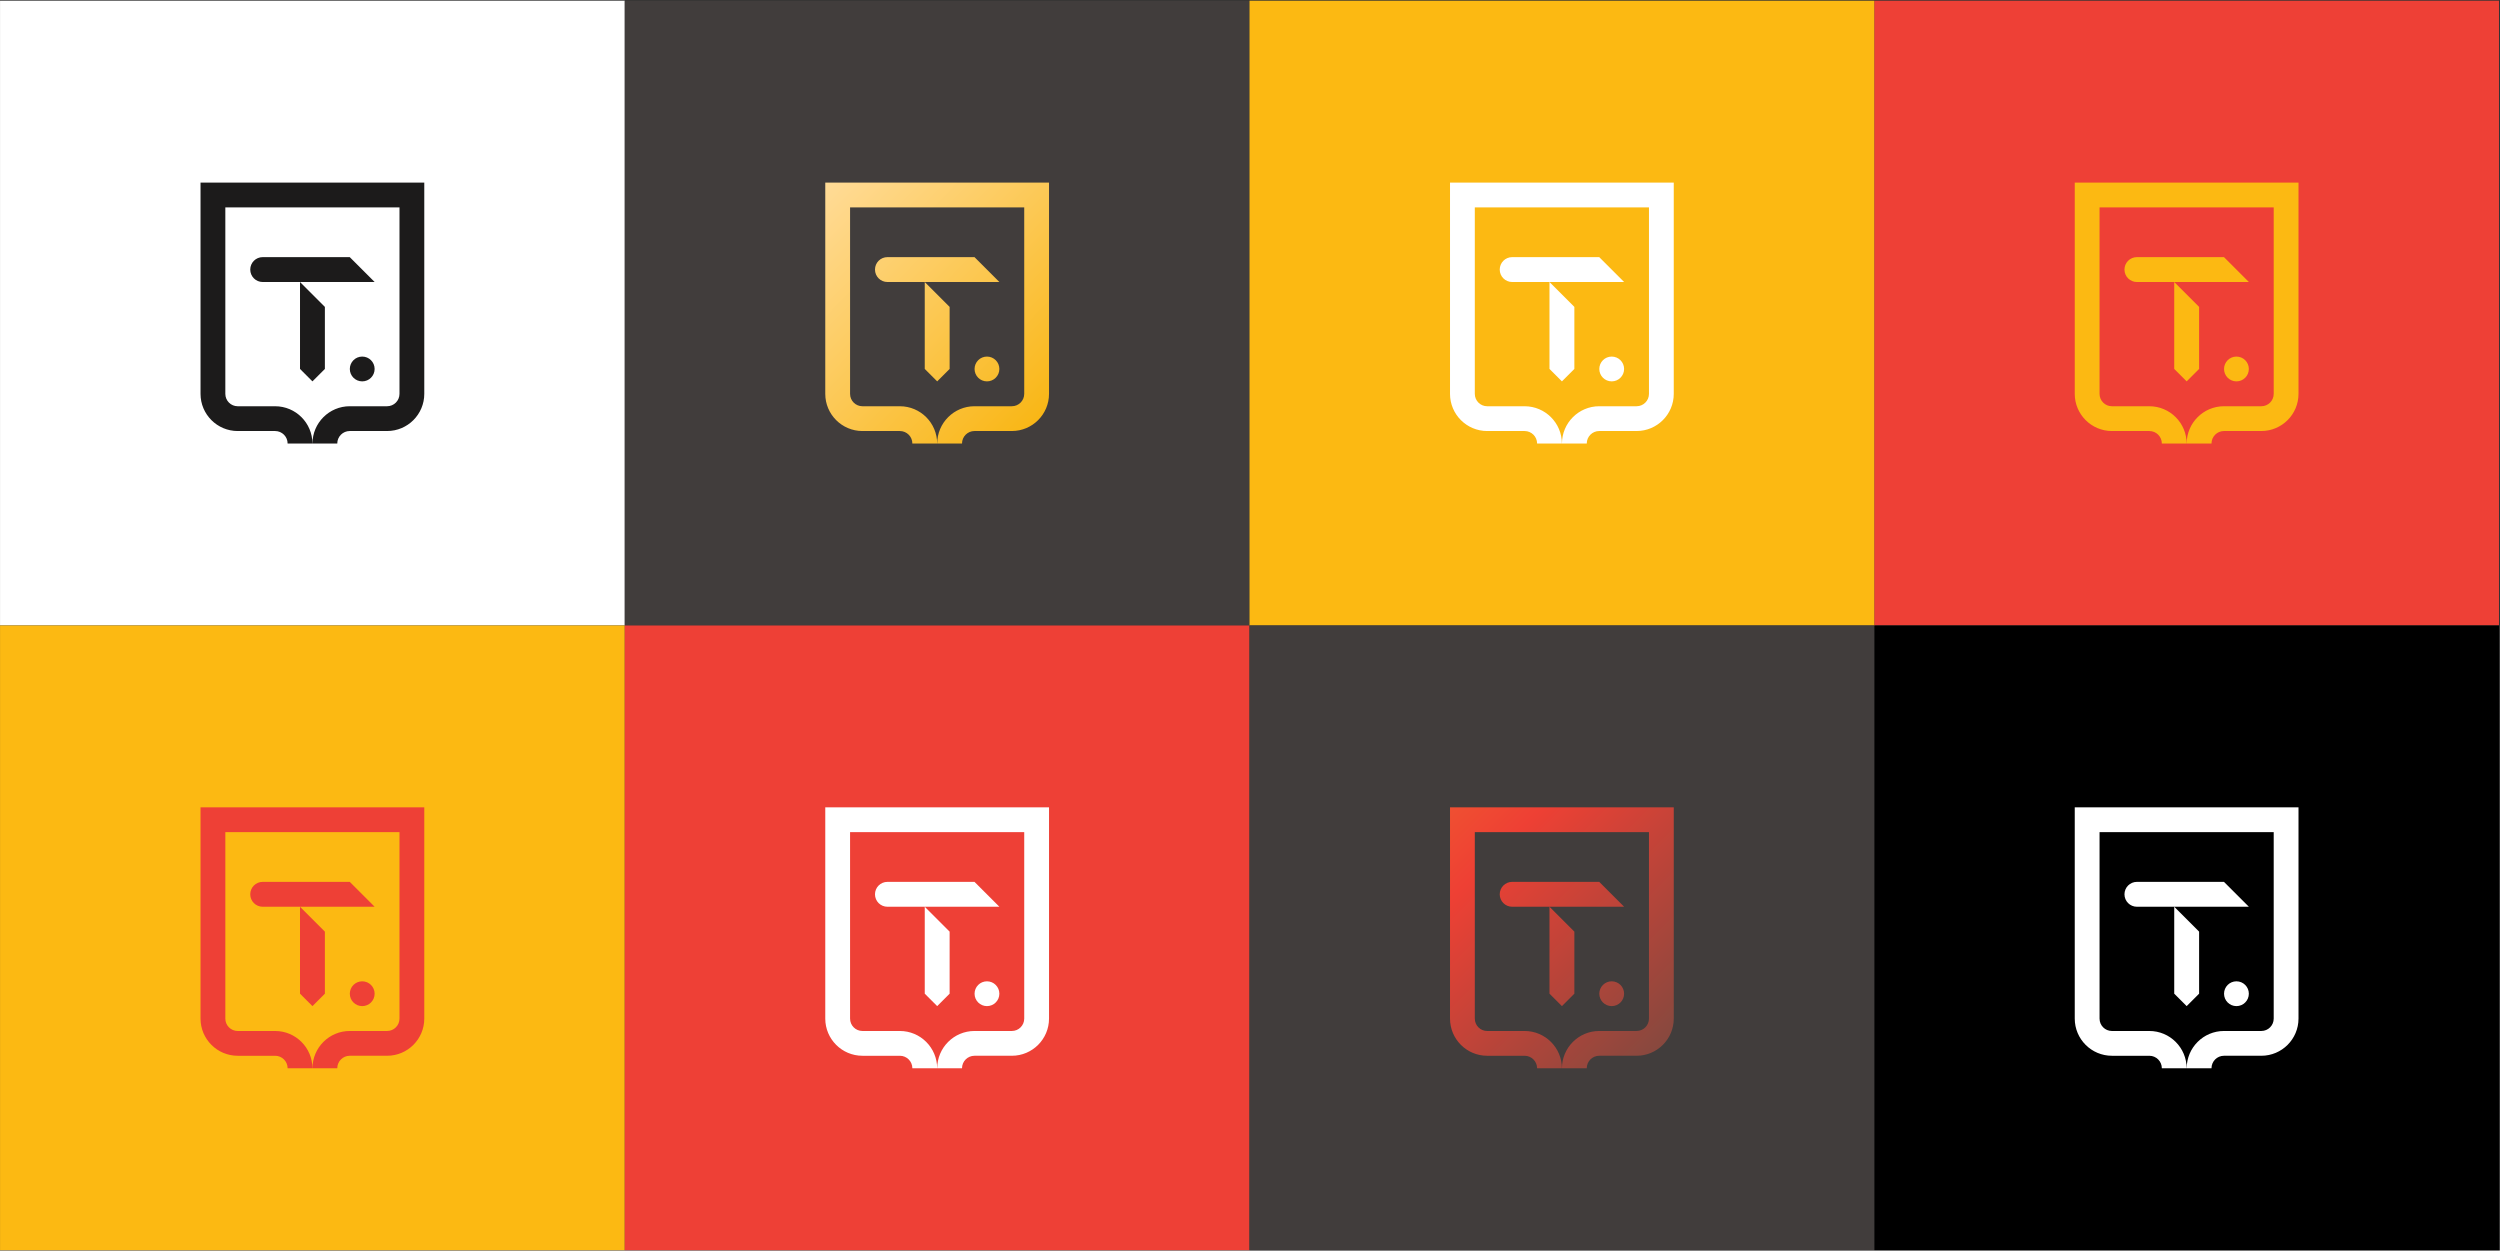 <?xml version="1.0" encoding="UTF-8"?> <svg xmlns="http://www.w3.org/2000/svg" width="2401" height="1201" viewBox="0 0 2401 1201" fill="none"><rect x="0" y="0" width="2401" height="1201" fill="#333333" stroke="none"/><rect x="0.034" y="0.668" width="600" height="600" fill="white"></rect><path fill-rule="evenodd" clip-rule="evenodd" d="M264.239 413.963C270.849 413.963 276.229 419.343 276.229 425.953H300.039C300.039 406.223 283.989 390.163 264.249 390.163H228.289C221.739 390.163 216.409 384.833 216.409 378.283V199.193H383.669V378.273C383.669 384.823 378.339 390.153 371.789 390.153H335.899C316.169 390.153 300.109 406.203 300.109 425.943H323.919C323.919 419.333 329.299 413.953 335.909 413.953H371.799C391.469 413.953 407.479 397.953 407.479 378.273V175.383H192.589V378.283C192.589 397.953 208.599 413.963 228.279 413.963H264.239ZM252.289 270.843H359.799V270.833L335.899 246.943H252.289C245.689 246.943 240.339 252.293 240.339 258.893C240.339 265.493 245.689 270.843 252.289 270.843ZM312.019 354.334V294.744L288.129 270.854V354.324L300.079 366.274L312.019 354.334ZM347.879 366.273C354.457 366.273 359.789 360.941 359.789 354.363C359.789 347.785 354.457 342.453 347.879 342.453C341.302 342.453 335.969 347.785 335.969 354.363C335.969 360.941 341.302 366.273 347.879 366.273Z" fill="#1C1B1B"></path><rect x="0.034" y="600.668" width="600" height="600" fill="#FCB912"></rect><path fill-rule="evenodd" clip-rule="evenodd" d="M264.239 1013.96C270.849 1013.96 276.229 1019.34 276.229 1025.95H300.039C300.039 1006.22 283.989 990.163 264.249 990.163H228.289C221.739 990.163 216.409 984.833 216.409 978.283V799.193H383.669V978.273C383.669 984.823 378.339 990.153 371.789 990.153H335.899C316.169 990.153 300.109 1006.2 300.109 1025.94H323.919C323.919 1019.33 329.299 1013.95 335.909 1013.95H371.799C391.469 1013.95 407.479 997.953 407.479 978.273V775.383H192.589V978.283C192.589 997.953 208.599 1013.96 228.279 1013.96H264.239ZM252.289 870.843H359.799V870.833L335.899 846.943H252.289C245.689 846.943 240.339 852.293 240.339 858.893C240.339 865.493 245.689 870.843 252.289 870.843ZM312.019 954.334V894.744L288.129 870.854V954.324L300.079 966.274L312.019 954.334ZM347.879 966.273C354.457 966.273 359.789 960.941 359.789 954.363C359.789 947.785 354.457 942.453 347.879 942.453C341.302 942.453 335.969 947.785 335.969 954.363C335.969 960.941 341.302 966.273 347.879 966.273Z" fill="#EE4036"></path><rect x="600.034" y="0.668" width="600" height="600" fill="#413D3C"></rect><path fill-rule="evenodd" clip-rule="evenodd" d="M864.239 413.963C870.849 413.963 876.229 419.343 876.229 425.953H900.039C900.039 406.223 883.989 390.163 864.249 390.163H828.289C821.739 390.163 816.409 384.833 816.409 378.283V199.193H983.669V378.273C983.669 384.823 978.339 390.153 971.789 390.153H935.899C916.169 390.153 900.109 406.203 900.109 425.943H923.919C923.919 419.333 929.299 413.953 935.909 413.953H971.799C991.469 413.953 1007.48 397.953 1007.48 378.273V175.383H792.589V378.283C792.589 397.953 808.599 413.963 828.279 413.963H864.239ZM852.289 270.843H959.799V270.833L935.899 246.943H852.289C845.689 246.943 840.339 252.293 840.339 258.893C840.339 265.493 845.689 270.843 852.289 270.843ZM912.019 354.334V294.744L888.129 270.854V354.324L900.079 366.274L912.019 354.334ZM947.879 366.273C954.457 366.273 959.789 360.941 959.789 354.363C959.789 347.785 954.457 342.453 947.879 342.453C941.302 342.453 935.969 347.785 935.969 354.363C935.969 360.941 941.302 366.273 947.879 366.273Z" fill="url(#paint0_linear_2025_145)"></path><rect x="1800.03" y="0.668" width="600" height="600" fill="#EE4036"></rect><path fill-rule="evenodd" clip-rule="evenodd" d="M2064.24 413.963C2070.85 413.963 2076.23 419.343 2076.23 425.953H2100.04C2100.04 406.223 2083.99 390.163 2064.25 390.163H2028.29C2021.74 390.163 2016.41 384.833 2016.41 378.283V199.193H2183.67V378.273C2183.67 384.823 2178.34 390.153 2171.79 390.153H2135.9C2116.17 390.153 2100.11 406.203 2100.11 425.943H2123.92C2123.92 419.333 2129.3 413.953 2135.91 413.953H2171.8C2191.47 413.953 2207.48 397.953 2207.48 378.273V175.383H1992.59V378.283C1992.59 397.953 2008.6 413.963 2028.28 413.963H2064.24ZM2052.29 270.843H2159.8V270.833L2135.9 246.943H2052.29C2045.69 246.943 2040.34 252.293 2040.34 258.893C2040.34 265.493 2045.69 270.843 2052.29 270.843ZM2112.02 354.334V294.744L2088.13 270.854V354.324L2100.08 366.274L2112.02 354.334ZM2147.88 366.273C2154.46 366.273 2159.79 360.941 2159.79 354.363C2159.79 347.785 2154.46 342.453 2147.88 342.453C2141.3 342.453 2135.97 347.785 2135.97 354.363C2135.97 360.941 2141.3 366.273 2147.88 366.273Z" fill="#FCB912"></path><rect x="600.034" y="600.668" width="600" height="600" fill="#EE4036"></rect><path fill-rule="evenodd" clip-rule="evenodd" d="M864.239 1013.96C870.849 1013.96 876.229 1019.34 876.229 1025.95H900.039C900.039 1006.22 883.989 990.163 864.249 990.163H828.289C821.739 990.163 816.409 984.833 816.409 978.283V799.193H983.669V978.273C983.669 984.823 978.339 990.153 971.789 990.153H935.899C916.169 990.153 900.109 1006.2 900.109 1025.94H923.919C923.919 1019.33 929.299 1013.95 935.909 1013.95H971.799C991.469 1013.95 1007.48 997.953 1007.48 978.273V775.383H792.589V978.283C792.589 997.953 808.599 1013.96 828.279 1013.96H864.239ZM852.289 870.843H959.799V870.833L935.899 846.943H852.289C845.689 846.943 840.339 852.293 840.339 858.893C840.339 865.493 845.689 870.843 852.289 870.843ZM912.019 954.334V894.744L888.129 870.854V954.324L900.079 966.274L912.019 954.334ZM947.879 966.273C954.457 966.273 959.789 960.941 959.789 954.363C959.789 947.785 954.457 942.453 947.879 942.453C941.302 942.453 935.969 947.785 935.969 954.363C935.969 960.941 941.302 966.273 947.879 966.273Z" fill="white"></path><rect x="1800.03" y="600.668" width="600" height="600" fill="black"></rect><path fill-rule="evenodd" clip-rule="evenodd" d="M2064.24 1013.96C2070.85 1013.96 2076.23 1019.34 2076.23 1025.95H2100.04C2100.04 1006.22 2083.99 990.163 2064.25 990.163H2028.29C2021.74 990.163 2016.41 984.833 2016.41 978.283V799.193H2183.67V978.273C2183.67 984.823 2178.34 990.153 2171.79 990.153H2135.9C2116.17 990.153 2100.11 1006.2 2100.11 1025.94H2123.92C2123.92 1019.33 2129.3 1013.95 2135.91 1013.95H2171.8C2191.47 1013.95 2207.48 997.953 2207.48 978.273V775.383H1992.59V978.283C1992.59 997.953 2008.6 1013.96 2028.28 1013.96H2064.24ZM2052.29 870.843H2159.8V870.833L2135.9 846.943H2052.29C2045.69 846.943 2040.34 852.293 2040.34 858.893C2040.34 865.493 2045.69 870.843 2052.29 870.843ZM2112.02 954.334V894.744L2088.13 870.854V954.324L2100.08 966.274L2112.02 954.334ZM2147.88 966.273C2154.46 966.273 2159.79 960.941 2159.79 954.363C2159.79 947.785 2154.46 942.453 2147.88 942.453C2141.3 942.453 2135.97 947.785 2135.97 954.363C2135.97 960.941 2141.3 966.273 2147.88 966.273Z" fill="white"></path><rect x="1200.03" y="0.668" width="600" height="600" fill="#FCB912"></rect><path fill-rule="evenodd" clip-rule="evenodd" d="M1464.24 413.963C1470.85 413.963 1476.23 419.343 1476.23 425.953H1500.04C1500.04 406.223 1483.99 390.163 1464.25 390.163H1428.29C1421.74 390.163 1416.41 384.833 1416.41 378.283V199.193H1583.67V378.273C1583.67 384.823 1578.34 390.153 1571.79 390.153H1535.9C1516.17 390.153 1500.11 406.203 1500.11 425.943H1523.92C1523.92 419.333 1529.3 413.953 1535.91 413.953H1571.8C1591.47 413.953 1607.48 397.953 1607.48 378.273V175.383H1392.59V378.283C1392.59 397.953 1408.6 413.963 1428.28 413.963H1464.24ZM1452.29 270.843H1559.8V270.833L1535.9 246.943H1452.29C1445.69 246.943 1440.34 252.293 1440.34 258.893C1440.34 265.493 1445.69 270.843 1452.29 270.843ZM1512.02 354.334V294.744L1488.13 270.854V354.324L1500.08 366.274L1512.02 354.334ZM1547.88 366.273C1554.46 366.273 1559.79 360.941 1559.79 354.363C1559.79 347.785 1554.46 342.453 1547.88 342.453C1541.3 342.453 1535.97 347.785 1535.97 354.363C1535.97 360.941 1541.3 366.273 1547.88 366.273Z" fill="white"></path><rect x="1200.03" y="600.668" width="600" height="600" fill="#413D3C"></rect><path fill-rule="evenodd" clip-rule="evenodd" d="M1464.24 1013.96C1470.85 1013.96 1476.23 1019.34 1476.23 1025.95H1500.04C1500.04 1006.22 1483.99 990.163 1464.25 990.163H1428.29C1421.74 990.163 1416.41 984.833 1416.41 978.283V799.193H1583.67V978.273C1583.67 984.823 1578.34 990.153 1571.79 990.153H1535.9C1516.17 990.153 1500.11 1006.2 1500.11 1025.94H1523.92C1523.92 1019.33 1529.3 1013.95 1535.91 1013.95H1571.8C1591.47 1013.95 1607.48 997.953 1607.48 978.273V775.383H1392.59V978.283C1392.59 997.953 1408.6 1013.96 1428.28 1013.96H1464.24ZM1452.29 870.843H1559.8V870.833L1535.9 846.943H1452.29C1445.69 846.943 1440.34 852.293 1440.34 858.893C1440.34 865.493 1445.69 870.843 1452.29 870.843ZM1512.02 954.334V894.744L1488.13 870.854V954.324L1500.08 966.274L1512.02 954.334ZM1547.88 966.273C1554.46 966.273 1559.79 960.941 1559.79 954.363C1559.79 947.785 1554.46 942.453 1547.88 942.453C1541.3 942.453 1535.97 947.785 1535.97 954.363C1535.97 960.941 1541.3 966.273 1547.88 966.273Z" fill="url(#paint1_linear_2025_145)"></path><defs><linearGradient id="paint0_linear_2025_145" x1="602.286" y1="14.103" x2="1796.15" y2="1188.61" gradientUnits="userSpaceOnUse"><stop stop-color="white"></stop><stop offset="0.16" stop-color="#FFD98F"></stop><stop offset="0.33" stop-color="#F9B717"></stop><stop offset="0.51" stop-color="#F58728"></stop><stop offset="0.68" stop-color="#EE4034"></stop><stop offset="0.82" stop-color="#8A483E"></stop><stop offset="0.96" stop-color="#3B3B3B"></stop></linearGradient><linearGradient id="paint1_linear_2025_145" x1="618.419" y1="7.649" x2="1821.97" y2="1201.52" gradientUnits="userSpaceOnUse"><stop stop-color="white"></stop><stop offset="0.16" stop-color="#FFD98F"></stop><stop offset="0.33" stop-color="#F9B717"></stop><stop offset="0.51" stop-color="#F58728"></stop><stop offset="0.68" stop-color="#EE4034"></stop><stop offset="0.82" stop-color="#8A483E"></stop><stop offset="0.96" stop-color="#3B3B3B"></stop></linearGradient></defs></svg> 
